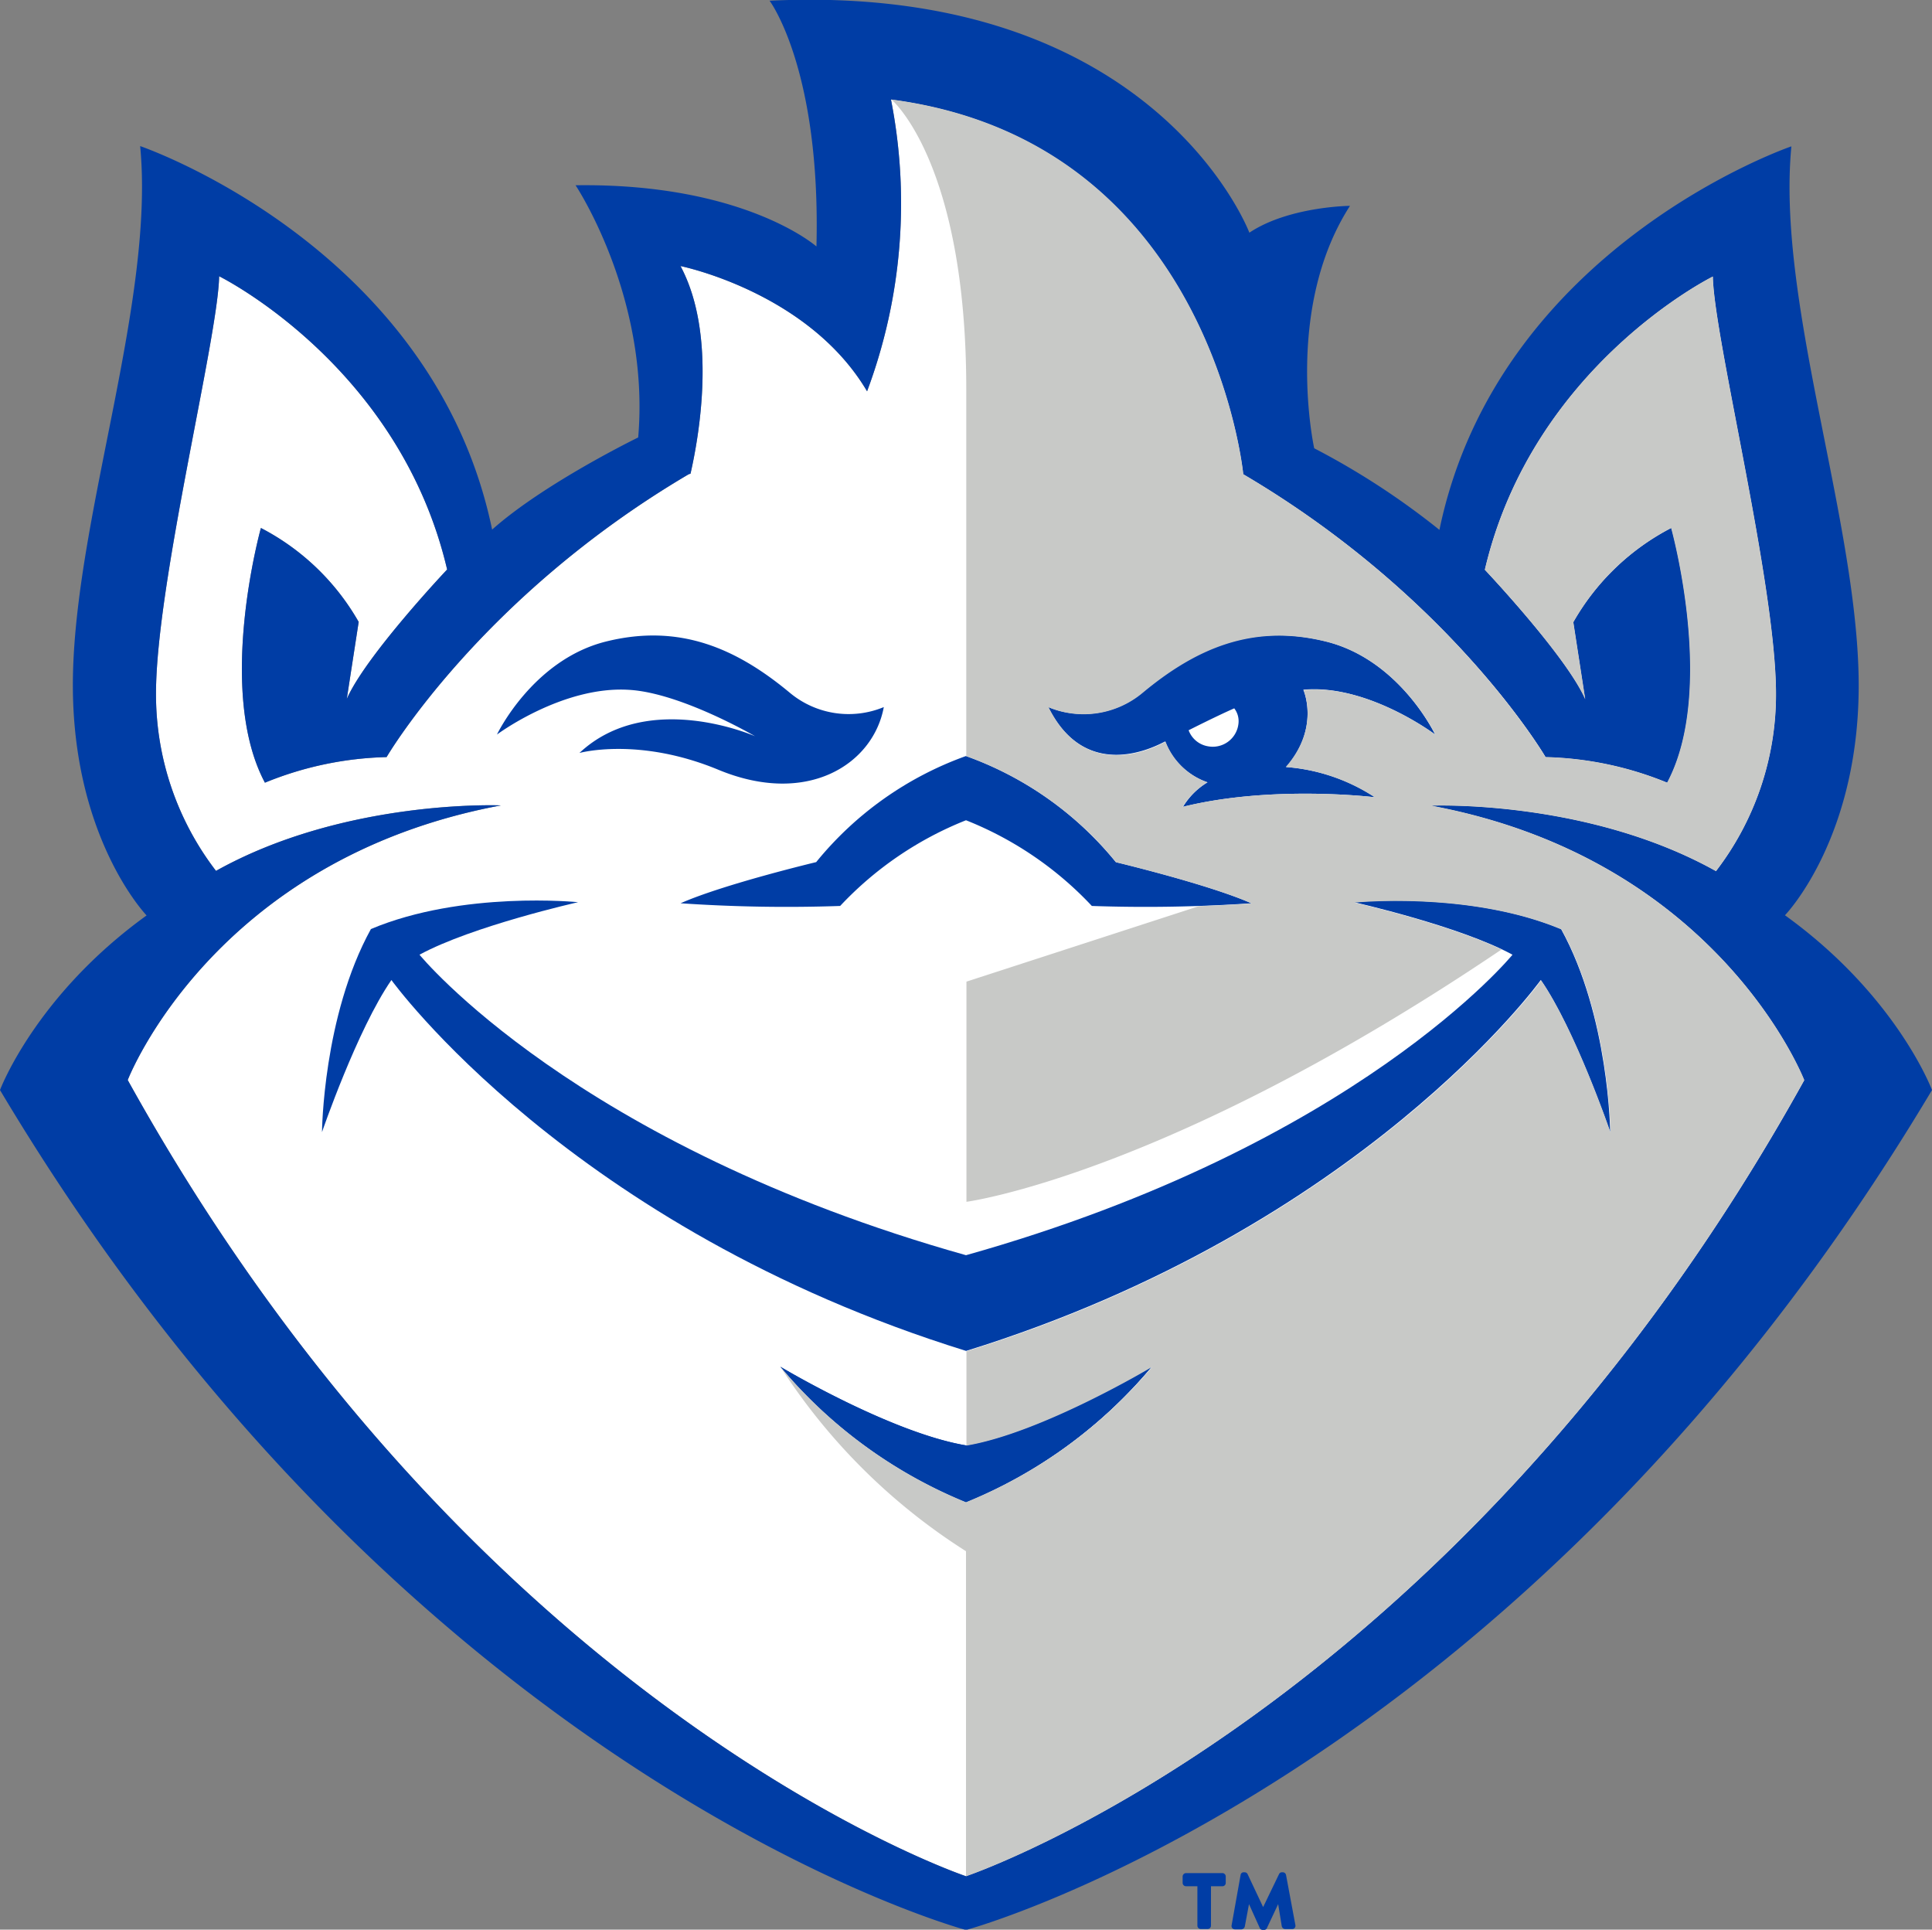 <svg id="Layer_1" data-name="Layer 1" xmlns="http://www.w3.org/2000/svg" viewBox="0 0 216 215.7"><rect x="0" y="0" width="216" height="215.7" fill="#808080" stroke="none"/><defs><style>.cls-1{fill:#fff;}.cls-2{fill:#003da5;}.cls-3{fill:#c8c9c7;}</style></defs><path class="cls-1" d="M144,245.88s-54.51-18.22-93.72-89c0,0,9.49-24.67,41.72-30.7,0,0-17.43-.74-31.85,7.32a32.4,32.4,0,0,1-6.71-19.8c0-12.28,6.94-39.8,7.06-46.67,0,0,20.14,9.92,25.49,32.78,0,0-9.08,9.61-11.22,14.47l1.33-8.61A26.74,26.74,0,0,0,65.17,95.17s-5.07,18.13.45,28.47a38.18,38.18,0,0,1,13.6-2.86S89.65,102.91,113,89.16l.2-.06c.93-4.09,3-15.51-1.12-23.21,0,0,14.3,2.89,20.86,14a60,60,0,0,0,2.67-32.62C171.41,52,175,89.16,175,89.16c23.38,13.75,33.81,31.62,33.81,31.62a38.18,38.18,0,0,1,13.6,2.86c5.52-10.34.45-28.47.45-28.47A26.74,26.74,0,0,0,211.9,105.7l1.33,8.61C211.09,109.45,202,99.84,202,99.84,207.36,77,227.5,67.06,227.5,67.06c.12,6.87,7.06,34.39,7.06,46.67a32.4,32.4,0,0,1-6.71,19.8c-14.42-8.06-31.85-7.32-31.85-7.32,32.23,6,41.72,30.7,41.72,30.7C198.51,227.66,144,245.88,144,245.88Z" transform="translate(-36 -36.15)"/><path class="cls-2" d="M235.56,138.46s8.65-8.9,8.23-26.95-9.16-41.85-7.51-59c0,0-32.77,11.17-39.35,42.87a84.74,84.74,0,0,0-14-9.12s-3.44-15.55,4-27.1c0,0-6.84.06-11.25,3,0,0-10.55-28-53.64-25.93,0,0,5.74,7.63,5.24,27.47,0,0-8.06-7.11-26.93-6.84,0,0,8.35,12.53,7,28.19,0,0-10.5,5.11-16.33,10.3-6.58-31.7-39.35-42.87-39.35-42.87,1.65,17.15-7.1,40.95-7.51,59s8.23,27,8.23,27C39.93,147.47,36,158,36,158c46.13,77.35,108,93.89,108,93.89S205.87,235.31,252,158C252,158,248.07,147.47,235.56,138.46ZM144,245.88s-54.51-18.22-93.72-89c0,0,9.49-24.67,41.72-30.7,0,0-17.43-.74-31.85,7.32a32.4,32.4,0,0,1-6.71-19.8c0-12.28,6.94-39.8,7.06-46.67,0,0,20.14,9.92,25.49,32.78,0,0-9.08,9.61-11.22,14.47l1.33-8.61A26.74,26.74,0,0,0,65.17,95.17s-5.07,18.13.45,28.47a38.18,38.18,0,0,1,13.6-2.86S89.65,102.91,113,89.16l.2-.06c.93-4.09,3-15.51-1.12-23.21,0,0,14.3,2.89,20.86,14a60,60,0,0,0,2.67-32.62C171.41,52,175,89.16,175,89.16c23.38,13.75,33.81,31.62,33.81,31.62a38.18,38.18,0,0,1,13.6,2.86c5.52-10.34.45-28.47.45-28.47A26.74,26.74,0,0,0,211.9,105.7l1.33,8.61C211.09,109.45,202,99.84,202,99.84,207.36,77,227.5,67.06,227.5,67.06c.12,6.87,7.06,34.39,7.06,46.67a32.4,32.4,0,0,1-6.71,19.8c-14.42-8.06-31.85-7.32-31.85-7.32,32.23,6,41.72,30.7,41.72,30.7C198.51,227.66,144,245.88,144,245.88Z" transform="translate(-36 -36.15)"/><path class="cls-2" d="M144,197.72c-8.45-1.42-20.75-8.79-20.75-8.79A53.38,53.38,0,0,0,144,204.08a53.38,53.38,0,0,0,20.75-15.15S152.45,196.3,144,197.72Z" transform="translate(-36 -36.15)"/><path class="cls-2" d="M100.78,120.32s6.58-1.83,15.52,1.87c10,4.15,17.34-.65,18.51-7a10.27,10.27,0,0,1-10.47-1.57c-6-5-12.37-7.8-20.58-5.76s-12.2,10.4-12.2,10.4,7.31-5.45,14.73-5c5.81.32,14.13,5.19,14.13,5.19S108.45,113.14,100.78,120.32Z" transform="translate(-36 -36.15)"/><path class="cls-2" d="M144,127.84a39,39,0,0,0-14.07,9.58,174,174,0,0,1-17.84-.3c4.81-2.13,15.16-4.6,15.16-4.6A38.18,38.18,0,0,1,144,120.66a38.18,38.18,0,0,1,16.75,11.86s10.35,2.47,15.16,4.6a174,174,0,0,1-17.84.3A39,39,0,0,0,144,127.84Z" transform="translate(-36 -36.15)"/><path class="cls-2" d="M210.53,140c-10.26-4.29-23.16-3-23.16-3s11.8,2.65,17.73,5.87c0,0-17.35,21.29-61.1,33.59-43.75-12.3-61.1-33.59-61.1-33.59,5.93-3.22,17.73-5.87,17.73-5.87s-12.9-1.31-23.16,3C72.1,149.74,72,162.7,72,162.7s3.92-11.44,7.76-17c0,0,19.94,27.71,64.25,41.46,44.31-13.75,64.25-41.46,64.25-41.46,3.84,5.54,7.76,17,7.76,17S215.9,149.74,210.53,140Z" transform="translate(-36 -36.15)"/><path class="cls-2" d="M144,197.72c-8.45-1.42-20.75-8.79-20.75-8.79A53.38,53.38,0,0,0,144,204.08a53.38,53.38,0,0,0,20.75-15.15S152.45,196.3,144,197.72Z" transform="translate(-36 -36.15)"/><path class="cls-2" d="M181.71,113.25c7.18-.67,14.73,5,14.73,5s-3.93-8.34-12.2-10.4-14.62.74-20.58,5.76a10.27,10.27,0,0,1-10.47,1.57c4.44,8.93,12.69,4,13.08,3.85A7.76,7.76,0,0,0,171,123.6a8.11,8.11,0,0,0-2.74,2.74c10-2.48,21.47-1.07,21.47-1.07a21,21,0,0,0-9.94-3.38C183.63,117.47,181.71,113.25,181.71,113.25Zm-7.25,3.8a2.89,2.89,0,0,1-3.42,2.52,2.8,2.8,0,0,1-2.15-1.79s3.09-1.57,5.1-2.45A2.34,2.34,0,0,1,174.46,117.05Z" transform="translate(-36 -36.15)"/><path class="cls-3" d="M196,126.21s17.43-.74,31.85,7.32a32.4,32.4,0,0,0,6.71-19.8c0-12.28-6.94-39.8-7.06-46.67,0,0-20.14,9.92-25.49,32.78,0,0,9.08,9.61,11.22,14.47l-1.33-8.61a26.74,26.74,0,0,1,10.93-10.53s5.07,18.13-.45,28.47a38.18,38.18,0,0,0-13.6-2.86S198.35,102.91,175,89.16c0,0-3.56-37.2-39.33-41.88,0,0,8.36,7,8.36,32.4v41a38.18,38.18,0,0,1,16.75,11.86s10.35,2.47,15.16,4.6c0,0-2.41.18-5.89.3l-26,8.44v24.61s22.4-2.93,59.83-28.21c-6.19-2.92-16.46-5.23-16.46-5.23s12.9-1.31,23.16,3c5.37,9.73,5.48,22.69,5.48,22.69s-3.92-11.44-7.76-17c0,0-19.94,27.71-64.25,41.46v10.54c8.45-1.42,20.75-8.79,20.75-8.79A53.38,53.38,0,0,1,144,204.08a53.38,53.38,0,0,1-20.75-15.15A67.83,67.83,0,0,0,144,209.55v36.33s54.51-18.22,93.72-89C237.72,156.91,228.23,132.24,196,126.21Zm-16.25-4.32a21,21,0,0,1,9.94,3.38s-11.46-1.41-21.47,1.07A8.11,8.11,0,0,1,171,123.6a7.76,7.76,0,0,1-4.69-4.54c-.39.19-8.64,5.08-13.08-3.85a10.27,10.27,0,0,0,10.47-1.57c6-5,12.37-7.8,20.58-5.76s12.2,10.4,12.2,10.4-7.55-5.7-14.73-5C181.71,113.25,183.63,117.47,179.75,121.89Z" transform="translate(-36 -36.15)"/><path class="cls-2" d="M169.87,251.41V247h-1.28a.38.38,0,0,1-.37-.38v-.71a.39.39,0,0,1,.37-.38h4.07a.38.38,0,0,1,.38.38v.71a.37.37,0,0,1-.38.38h-1.27v4.4a.38.38,0,0,1-.37.38h-.78A.38.38,0,0,1,169.87,251.41Zm3.83-.07,1-5.6a.34.34,0,0,1,.38-.3h.08a.36.36,0,0,1,.33.22l1.73,3.67,1.77-3.67a.35.35,0,0,1,.33-.22h.08a.37.37,0,0,1,.38.3l1.05,5.62a.37.37,0,0,1-.37.43h-.78a.42.42,0,0,1-.38-.34L178.9,249l-1.27,2.7a.33.33,0,0,1-.32.18h-.12a.34.34,0,0,1-.34-.2L175.64,249l-.47,2.5a.43.43,0,0,1-.38.32h-.72A.38.38,0,0,1,173.7,251.34Z" transform="translate(-36 -36.15)"/></svg>